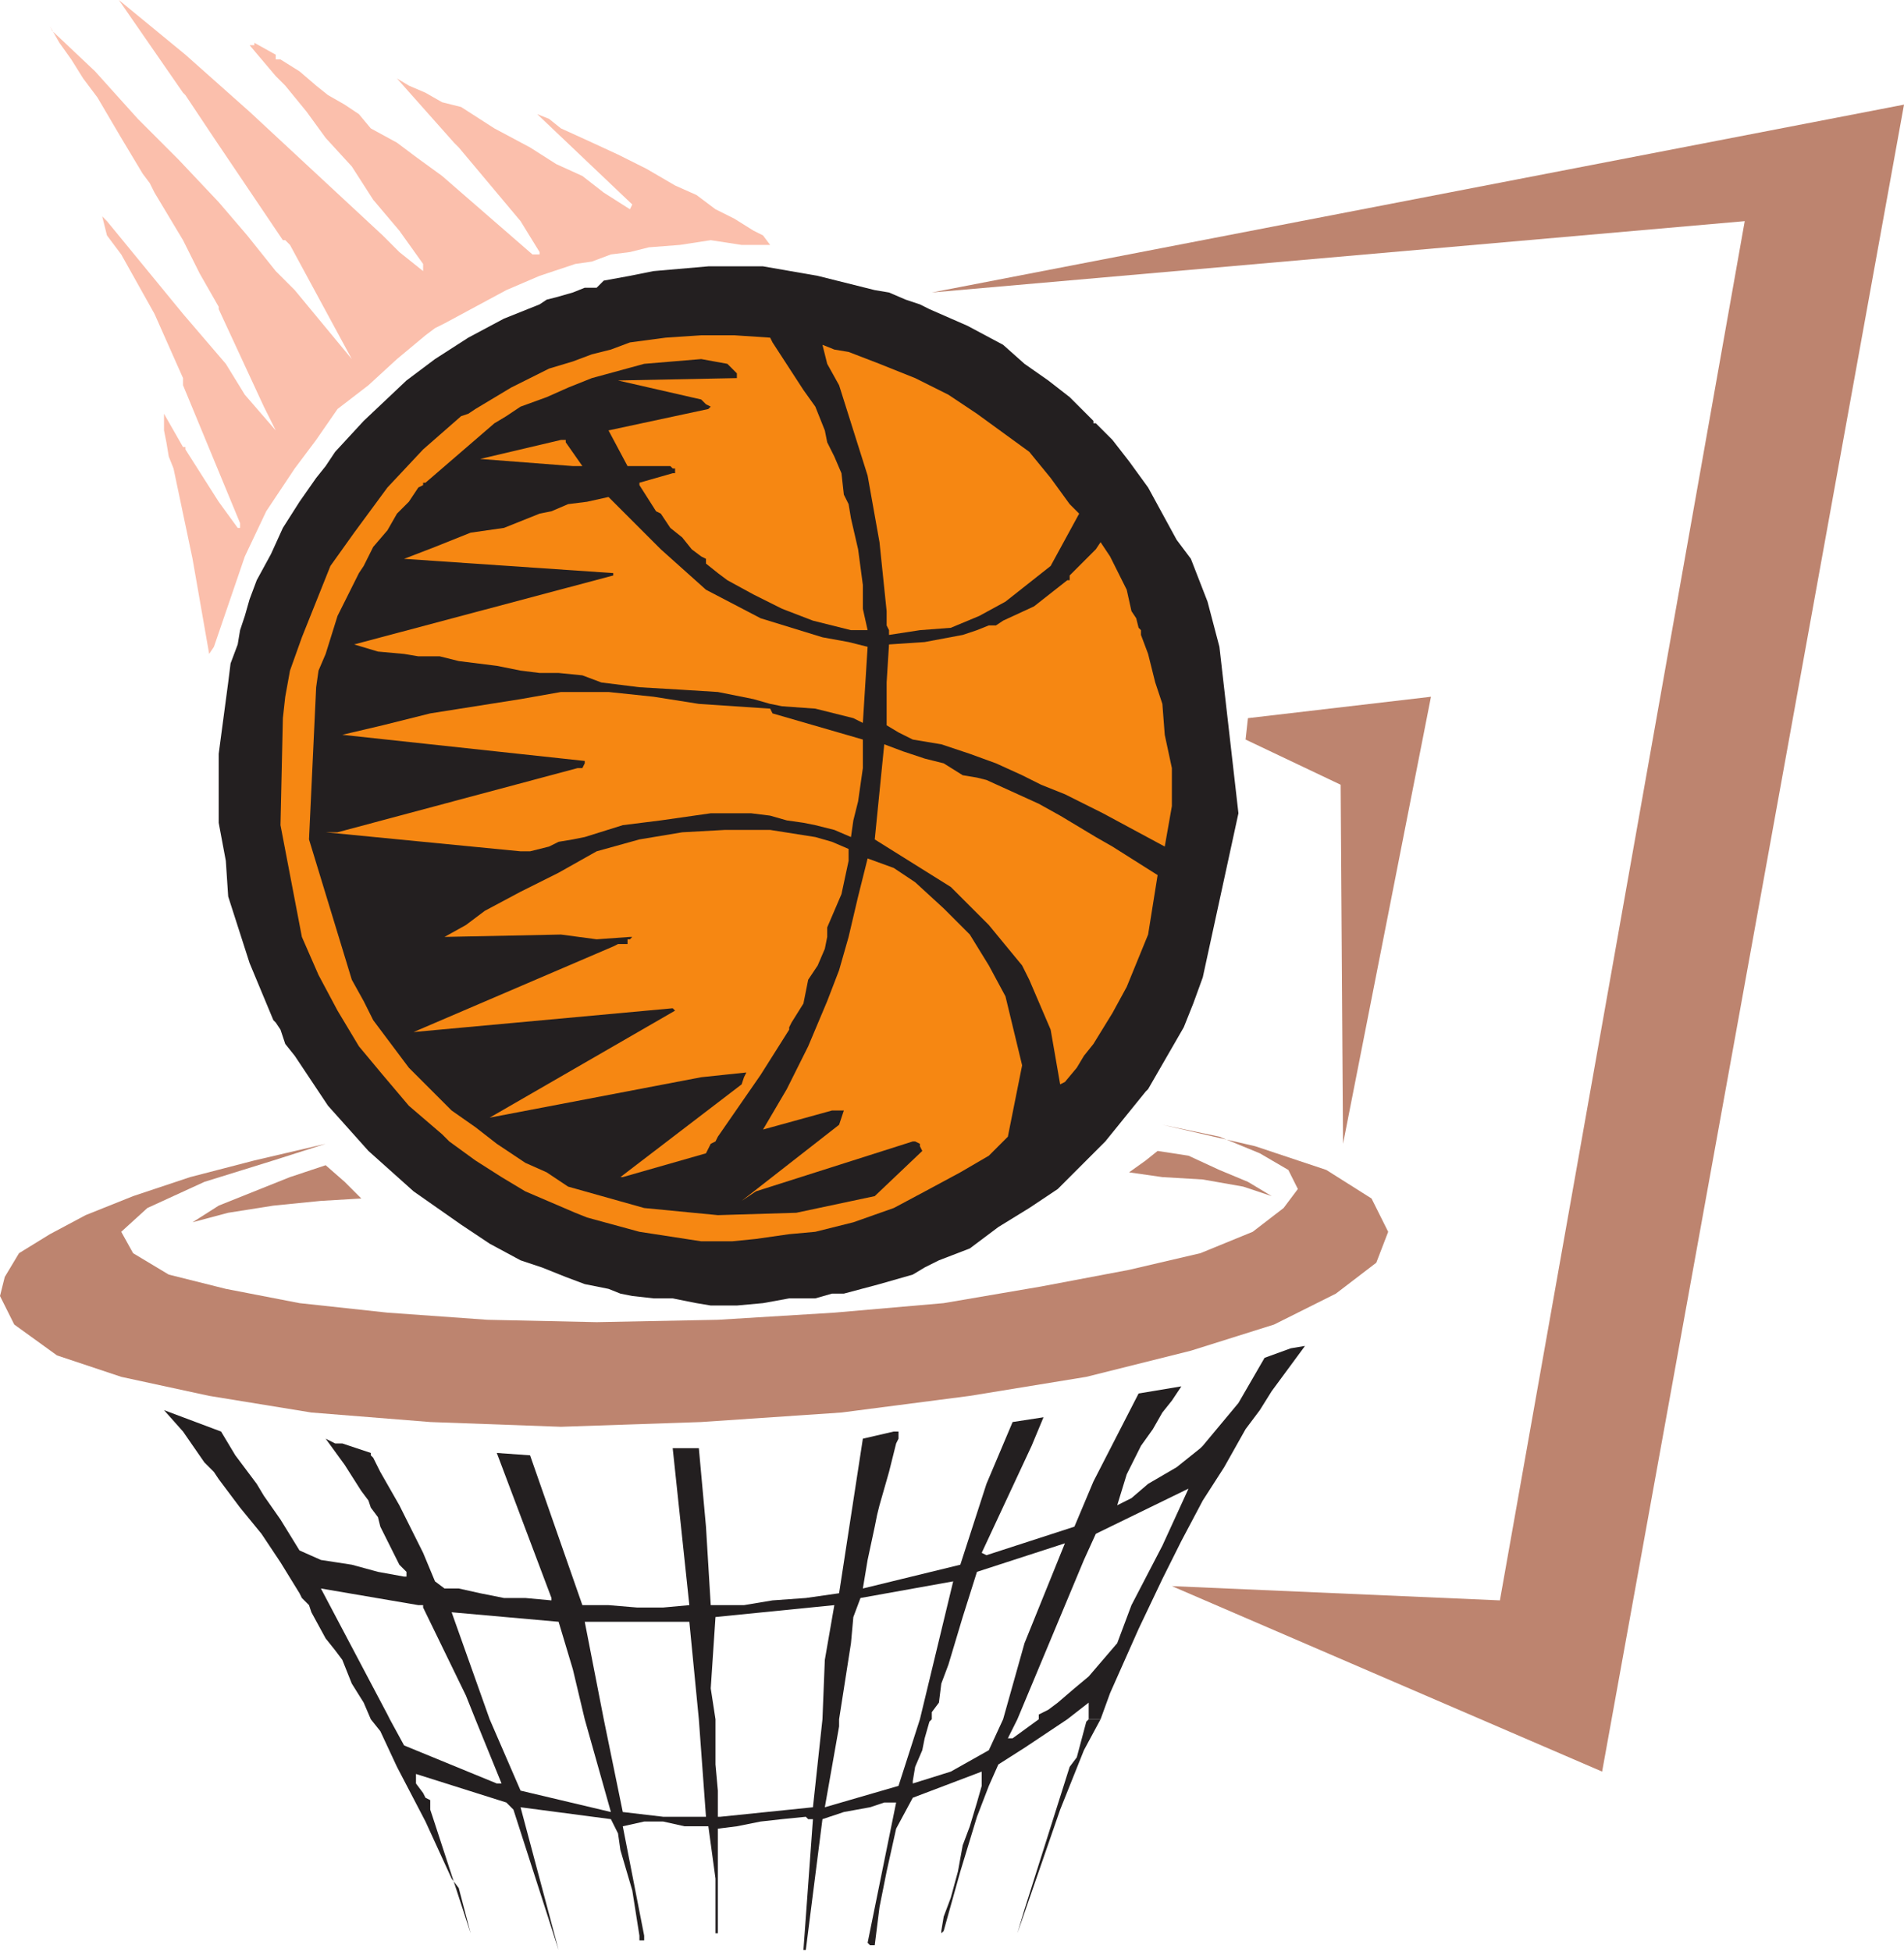 <svg xmlns="http://www.w3.org/2000/svg" width="600.75" height="615.75"><path fill="#231f20" fill-rule="evenodd" d="m117 542.25-2.25-5.25-3.75-6-3-7.5-2.25-3-3-3.75-4.5-8.25-.75-2.25-2.25-2.25-.75-1.5-6-9.75-6-9-6.75-8.25-6.75-9-1.5-2.25-3-3-6.75-9.75-6-6.75 18 6.75 4.5 7.5 6.75 9 2.25 3.75 5.25 7.5 6 9.75 6.75 3 9.75 1.5 8.25 2.25 8.25 1.5h.75v-1.5L126 493.5l-6-12-.75-3-2.25-3-.75-2.25-2.25-3-5.25-8.25-6-8.25 3 1.5H108v-1.5 1.5l9 3v.75l.75.75 2.25 4.5 6 10.5 7.5 15 3.75 9 3 2.25h4.5l6.75 1.5 7.5 1.5h6.75l8.25.75V504l-17.25-45.75 10.5.75 16.5 47.25H192l9 .75h8.25l8.25-.75-5.25-49.5h8.25l2.25 24.75 1.5 24.75h10.5l9-1.5 10.5-.75 10.5-1.5 7.5-48.75 9.75-2.25h1.5v2.25l-.75 1.5-2.25 9-3 10.5-.75 3-.75 3.75-2.25 10.5-1.5 9 30.75-7.5 8.25-25.5 8.25-19.5 9.75-1.5-3.75 9-15.75 33.75 1.5.75 27.75-9 6-14.25 14.25-27.75 13.5-2.25-3 4.5-3 3.75-3 5.25L360 456l-4.5 9-3 9.75 4.5-2.25 5.25-4.5 9-5.25 7.5-6 .75-.75 11.25-13.5 8.25-14.25 8.25-3 4.5-.75-10.5 14.25-3.75 6-4.5 6-6.75 12-6.75 10.5-6.75 12.75-6 12-7.5 15.75-9 20.25-3 8.25h-3.75V537l-6.75 5.25h-9v-1.5l3-1.5 3-2.25 5.25-4.5 4.5-3.75 9-10.5 4.5-12 9.75-18.75 8.25-18-29.25 14.25L342 492l-21 50.25h-4.5l6.75-24 12.75-31.5-27.75 9-4.5 14.25-4.5 15-2.25 6-.75 6-2.25 3v2.25h-3.75l10.5-43.5L271.5 504l-2.25 6-.75 8.25-3.75 24h-5.25l.75-18.75 3-17.25-37.5 3.75-1.5 22.5 1.5 9.75h-5.25l-3-30.75h-33l6 30.75h-6l-3.75-15.75-4.5-15-33.75-3 12 33.75H150l-3-7.5L133.5 507v-.75H132L101.25 501l21 39.75.75 1.5h-6m0 0 3 3.75 5.25 11.25 9 17.25 8.25 18 2.25 3 3.75 14.25-12-36.75-.75-2.25v-3l-1.5-.75-.75-1.5-2.25-3v-3l28.5 9 2.25 2.25L176.25 615l-12-45 28.5 3.75 2.25 4.5.75 5.25 3.75 12.75 2.25 14.25v1.5h1.5v3.75-5.25L196.5 576l6.75-1.5h6L216 576h7.5l2.25 16.5v17.25h.75v.75-33.75l6-.75 7.5-1.5 6.75-.75 7.5-.75.75.75h1.5l-3 41.25h.75l5.25-41.25 6.75-2.25 8.25-1.5 4.5-1.5h3.75l-9 44.25.75.75h1.5l1.5-12 2.25-11.25 3-13.5L288 567l21.75-8.25v4.5l-1.5 5.25L306 576l-2.25 6-1.5 8.25-2.25 8.25-2.25 6-.75 4.5v.75l.75-.75 5.25-18.75 5.25-17.25 3.75-9.75 3-6.75 8.25-5.25 13.5-9h-9l-8.25 6H318l3-6h-4.5L312 552l-12 6.75-12 3.75v-.75l.75-4.5L291 552l.75-3.75 1.5-5.25.75-.75h-3.75l-6.75 21-23.25 6.75 4.5-25.5v-2.25h-5.25l-3 27.75-29.25 3h-.75v-8.25l-.75-8.25v-14.25h-5.25l2.25 30.75h-13.5l-12.75-1.5-6-29.25h-6l8.25 29.25-28.5-6.75-9.75-22.5H150l8.25 20.25h-1.5l-29.25-12-4.5-8.25h-6"/><path fill="#231f20" fill-rule="evenodd" d="m343.5 542.25-.75.75-3 11.25-2.25 3-14.25 45-2.25 7.5 13.5-39L342 552l5.25-9.75h-3.75"/><path fill="#bd846f" fill-rule="evenodd" d="M505.5 558.75 600.75 33 294 92.25l256.5-22.5-77.25 435-103.5-4.5 135.75 58.5"/><path fill="#231f20" fill-rule="evenodd" d="M224.25 411.75h8.25l8.25-.75 8.25-1.5h8.25l5.25-1.5h3.75l11.25-3 10.5-3 3.75-2.25 4.5-2.25 9.75-3.75 9-6.75 9.75-6 9-6 15-15 12.75-15.75.75-.75L373.5 324l3-7.5 3-8.25 11.25-51.75-6-52.5-3.75-14.25-5.25-13.5-4.5-6-9-16.5-6-8.25-5.25-6.75-5.25-5.25H345v-.75l-7.5-7.5-6.75-5.25-7.5-5.25-6.75-6-11.25-6-12-5.25-3-1.5-4.5-1.5-5.25-2.25-4.5-.75-18-4.5-17.25-3H223.5l-17.25 1.5-7.5 1.5-8.25 1.5-2.25 2.25h-3.75l-3.75 1.5-5.25 1.5-3 .75-2.25 1.5-11.25 4.5-11.25 6-10.5 6.75-9 6.75-13.5 12.75-9 9.75-3 4.5-3 3.75-5.25 7.5-5.25 8.25-3.75 8.25L81 183l-2.25 6-1.5 5.25-1.5 4.5-.75 4.5-2.25 6-.75 6-3 22.5v21.75l2.25 12 .75 11.25 6.75 21 7.5 18 .75.75 1.5 2.25 1.5 4.5 3 3.75 10.5 15.75L116.25 363l14.25 12.75 15 10.5 9 6 9.75 5.25 6.75 2.25 7.5 3 6 2.25 7.5 1.5 3.75 1.5 3.75.75 6.75.75h6l7.5 1.5 4.5.75"/><path fill="#f68712" fill-rule="evenodd" d="M221.25 391.5H231l7.5-.75 10.5-1.5 8.25-.75 12-3L282 381l11.25-6 9.75-5.25 9-5.25 6-6 4.5-22.5-5.25-21.75-5.25-9.75-6-9.75-8.25-8.25-9-8.25-6.75-4.5-8.25-3-3 12-3 12.75-3 10.5-3.75 9.75-6 14.25-6.75 13.5-7.5 12.75 21.75-6h3.75l-1.5 4.5-30.75 24 4.5-3L288 360h.75l1.5.75v.75l.75 1.5-15 14.25-24.75 5.25-24.75.75-23.25-2.25-24-6.75-6.75-4.5-6.75-3-9-6-6.75-5.25-7.5-5.25-13.5-13.5-11.25-15-3-6L111 309l-13.5-44.25 2.25-48 .75-5.25 2.25-5.25 3.75-12 6.75-13.5 1.5-2.25 3-6 4.5-5.25 3-5.25 3.75-3.75 3-4.5 1.5-.75v-.75h.75L156 133.5l3.75-2.25 4.5-3 8.25-3 6.75-3 7.5-3 16.5-4.5 18-1.5 8.25 1.5 3 3v1.5L195 120l26.25 6 1.5 1.5 1.5.75-.75.75-31.5 6.75 6 11.25h13.5l.75.75h.75v1.5h-.75l-10.5 3v.75l5.25 8.25 1.5.75 3 4.5 3.75 3 3 3.75 3 2.25 1.5.75v1.5l3.75 3 3 2.25 8.25 4.5 9 4.5 9.75 3.75 12 3h5.25l-1.5-6.75v-7.5l-1.5-11.25-2.25-9.75-.75-4.5-1.5-3-.75-6.75-2.25-5.25-2.25-4.5-.75-3.75-3-7.5-3.75-5.25-9.75-15-.75-1.5-11.25-.75h-10.5l-11.25.75-11.25 1.5-6 2.25-6 1.5-6 2.25-7.5 2.25-12 6L150 129l-2.25 1.5-2.25.75-12 10.5-11.25 12-10.5 14.25-7.5 10.5-9 22.5-3.75 10.5-1.5 8.25-.75 6.75-.75 33.75 6.75 35.25 5.25 12 6 11.25 6.75 11.25 7.5 9 8.25 9.75 10.5 9 2.25 2.25 8.25 6 8.25 5.25 7.5 4.5 15.75 6.75 3.75 1.5 16.5 4.5 19.5 3"/><path fill="#bd846f" fill-rule="evenodd" d="m114 378-5.25-5.25-6-5.25-11.25 3.75-22.5 9-8.25 5.25 11.25-3 14.25-2.25 15-1.5L114 378m242.25-8.25 5.25-3.75 3.75-3 9.75 1.5 9.75 4.5 9 3.75 7.5 4.5-9-3L379.5 372l-12.75-.75-10.5-1.5"/><path fill="#f68712" fill-rule="evenodd" d="m196.5 371.25 26.25-7.5 1.5-3 1.5-.75.75-1.5L240 339l9-14.25V324l.75-1.5 3.75-6 1.5-7.5 3-4.5 2.25-5.25.75-3.75v-3l4.5-10.5 2.25-10.5v-3.75l-5.25-2.25-5.25-1.5-14.25-2.25h-14.25l-13.5.75-13.5 2.25-13.5 3.75-12 6.75-12 6-11.25 6-6 4.5-6.75 3.75 36.75-.75 11.25 1.5 10.5-.75h.75l-.75.75H198v1.5h-3l-1.5.75-63 27 81.75-7.5.75.75-58.5 33.75 66.75-12.75 14.25-1.5-.75 1.5L234 342l-38.25 29.25h.75"/><path fill="#bd846f" fill-rule="evenodd" d="m451.5 219.75-57.75 6.75-.75 6.75 30 14.25.75 113.25 27.75-141"/><path fill="#f68712" fill-rule="evenodd" d="m336 341.25 3.75-4.5L342 333l3-3.75 6-9.75 4.5-8.25 6.75-16.5 3-18.75-14.25-9-5.25-3-11.25-6.75-6.75-3.75-16.5-7.5-3-.75-4.5-.75-6-3.75-6-1.5L285 237l-6-2.25-3 30 24 15 12 12 10.5 12.75 2.25 4.5 6.75 15.75 3 17.25 1.5-.75M164.25 268.5h3l6-1.5 3-1.5 4.5-.75 3.75-.75 12-3.75 12-1.5 15.75-2.25H237l6 .75 5.25 1.5 5.25.75 3.75.75 6 1.5 5.25 2.25.75-5.25 1.5-6 1.5-10.5v-9l-28.5-8.25-.75-1.5-22.5-1.5-14.25-2.25-14.25-1.5h-15l-12.75 2.25-28.5 4.5-15 3.75-12.75 3 76.5 8.25v.75l-.75 1.5h-1.5L106.5 262.5h-3.75l61.5 6M367.5 267l2.25-12.75v-12l-2.25-10.5-.75-9.75-2.25-6.75-2.25-9-2.25-6v-1.5l-.75-.75-.75-3-1.5-2.25-1.5-6.75-5.25-10.5-3-4.5-1.5 2.25-8.25 8.25v1.5h-.75l-10.5 8.25-9.75 4.5-2.25 1.5H312l-3.75 1.5-4.5 1.5-12 2.25-11.25.75-.75 12v13.5l3.75 2.25 4.5 2.25 9 1.5 9 3 8.25 3 8.25 3.75 6 3 7.5 3 12 6 19.5 10.5"/><path fill="#f68712" fill-rule="evenodd" d="m272.25 228 1.5-24-6-1.5-8.25-1.5-19.5-6-17.25-9-14.25-12.75-16.5-16.5-6.75 1.5-6 .75-5.25 2.25-3.75.75-11.25 4.5-10.5 1.5-11.25 4.5-9.75 3.75 66 4.5v.75l-81.75 21.75 7.5 2.25 8.25.75 4.5.75h6.75l6 1.5 12 1.5 7.5 1.5 6 .75h6l7.5.75 6 2.25 12 1.5 12.75.75 12 .75 11.25 2.25L243 222l3.75.75 10.5.75 12 3 3 1.5"/><path fill="#fbbfac" fill-rule="evenodd" d="m66 206.25 1.5-2.25 9.75-28.5L84 161.25l9-13.5 6.75-9 6.75-9.75 9.75-7.5 9-8.25 9-7.5 3-2.25 3-1.5 19.5-10.5 10.5-4.5 11.25-3.75 5.25-.75 6-2.25 6-.75 6-1.5 9.75-.75 9.75-1.5 9.75 1.5h9l-2.25-3-3-1.5-6-3.75-6-3-6-4.5-6.75-3-9-5.25-9-4.5-9.75-4.5L177 40.5l-3.75-3-3.75-1.5 30 28.5-.75 1.5-8.25-5.25-6.75-5.25-8.25-3.75-8.25-5.25-11.25-6-10.5-6.75-6-1.5-5.25-3L129 27l-3.75-2.25 18 20.25 1.5 1.5 19.5 23.25 6 9.75v.75H168L139.5 55.5l-8.25-6-6-4.5-8.25-4.5-3.75-4.5-4.5-3-5.25-3-3.75-3-5.25-4.5-6-3.75H87v-1.5l-6.75-3.75v.75h-1.5L87 24l3 3 6.75 8.25 6 8.25 8.25 9 6.75 10.5 8.25 9.75 7.5 10.5v2.25l-7.5-6-5.25-5.25-42-39-20.25-18L37.5 0l20.25 29.25.75.75 9 13.5 21.75 32.25H90l1.5 1.5 19.5 36L93 91.5l-6-6-9-11.25-9-10.5-12.75-13.5L43.5 37.5 30 22.5 16.5 9.75l-.75-1.5 3 5.25 3.75 5.25 3.75 6 4.5 6 7.5 12.75L45 54.75l2.25 3 1.5 3 9 15L63 86.25l6 10.5v.75l14.25 30.75 3.75 7.5-9.75-11.25-6-9.75L57.75 99l-24-29.25-1.5-1.5 1.5 6 4.5 6L48.75 99l9 20.25v2.25l18 43.5v1.5H75l-6-8.25-10.5-16.5V141h-.75l-6-10.5v5.25l.75 3.75.75 4.5 1.5 3.75 6 28.5 5.25 30"/><path fill="#f68712" fill-rule="evenodd" d="m280.5 200.25 9.75-1.5L300 198l9-3.75 8.25-4.5 14.25-11.25 9-16.5-3-3-6-8.25-6.75-8.25-16.5-12-9-6-10.5-5.25-11.25-4.5-9.75-3.75-4.5-.75-3.75-1.5 1.5 6 3.75 6.75 9 28.5 3.75 21 2.25 21.75v4.5l.75 1.5v1.5M180.75 147h3l-5.25-7.5v-.75H177l-25.5 6 29.25 2.25"/><path fill="#bd846f" fill-rule="evenodd" d="m366.75 354.75 18 3.75 12.75 5.25 9 5.25 3 6-4.5 6-9.75 7.5-16.5 6.75-22.5 5.25-27.75 5.25-30.75 5.25-34.5 3-36.75 2.25-38.25.75-34.5-.75-31.5-2.25-27.75-3-23.25-4.5-18-4.5L42 395.25l-3.75-6.75 8.25-7.5 18-8.25L86.25 366l16.5-5.25-22.5 5.25L60 371.25l-18 6-15 6-11.25 6-9.75 6-4.5 7.5-1.5 6 4.5 9L18 427.5l20.25 6.75 27.75 6 32.25 5.25 37.5 3L177 450l44.25-1.5 44.25-3 40.5-5.25 36.75-6 33-8.25 26.25-8.25 19.5-9.75 12.75-9.75 3.75-9.75-5.25-10.5-14.25-9-22.5-7.5-29.25-6.75"/></svg>
